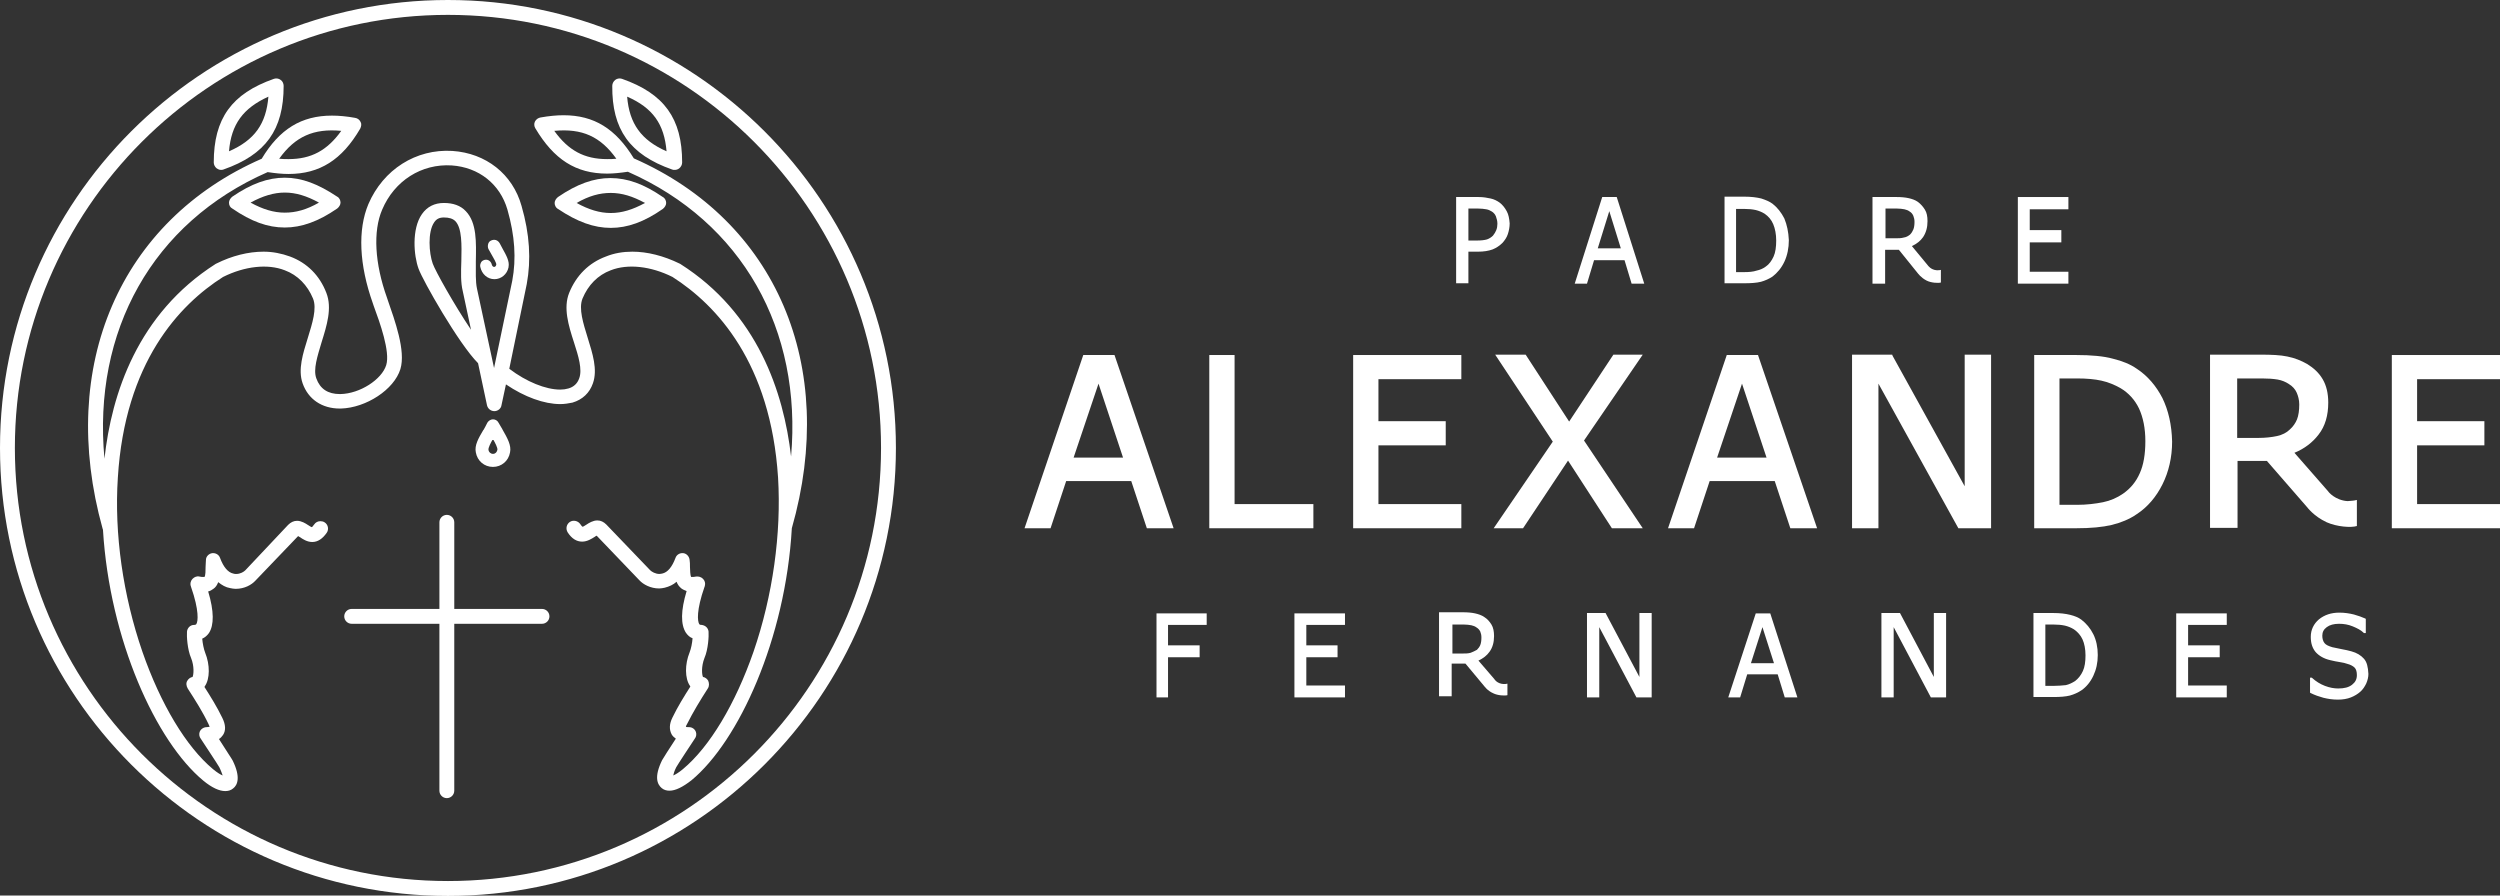 <svg version="1.1" id="Layer_1" xmlns="http://www.w3.org/2000/svg" xmlns:xlink="http://www.w3.org/1999/xlink" x="0px" y="0px"
	 viewBox="0 0 672.5 240.9" style="enable-background:new 0 0 672.5 240.9;" xml:space="preserve">
<rect x="0" y="0" width="672.5" height="240.9" fill="#333333" stroke="none"/>
<g>
	<g>
		<path fill="#FFFFFF" class="st1" d="M120.5,0C54,0,0,54,0,120.5s54,120.5,120.5,120.5c66.4,0,120.5-54,120.5-120.5S186.9,0,120.5,0z M120.5,237
			C56.2,237,4,184.7,4,120.5S56.2,4,120.5,4C184.7,4,237,56.2,237,120.5S184.7,237,120.5,237z"/>
		<path fill="#FFFFFF" class="st1" d="M76.6,47.8c-4.5,0-9,1.6-14.1,5.1c-0.5,0.4-0.9,1-0.9,1.6c0,0.7,0.3,1.3,0.9,1.6c5.1,3.5,9.5,5.1,14.1,5.1
			c4.5,0,9-1.6,14.1-5.1c0.5-0.4,0.9-1,0.9-1.6s-0.3-1.3-0.9-1.6C85.6,49.5,81.2,47.8,76.6,47.8z M76.6,51.8c3,0,5.9,0.9,9.2,2.7
			c-3.3,1.9-6.2,2.7-9.2,2.7c-3,0-5.9-0.9-9.2-2.7C70.7,52.7,73.7,51.8,76.6,51.8z"/>
		<path fill="#FFFFFF" class="st1" d="M58.3,45.3c0.3,0.2,0.7,0.4,1.1,0.4c0.2,0,0.5,0,0.7-0.1c11.4-4,16.2-10.7,16.2-22.5c0-0.6-0.3-1.3-0.8-1.6
			c-0.5-0.4-1.2-0.5-1.8-0.3c-11.4,4-16.2,10.7-16.2,22.5C57.5,44.3,57.8,44.9,58.3,45.3z M61.6,40.7c0.6-7.3,3.8-11.6,10.6-14.7
			C71.6,33.3,68.5,37.7,61.6,40.7z"/>
		<path fill="#FFFFFF" class="st1" d="M132.6,125.6L132.6,125.6c2.3,0,4.2-1.6,4.6-3.9c0.4-1.9-0.7-3.8-2-6.1l-0.1-0.2c-0.3-0.6-0.7-1.1-1-1.7
			c-0.3-0.6-0.9-0.9-1.5-0.9c-0.6,0-1.2,0.4-1.5,0.9c-0.3,0.7-0.7,1.3-1,1.9l-0.1,0.1c-1.3,2.2-2.4,4.1-2,6
			C128.4,124,130.3,125.6,132.6,125.6z M133.8,121c-0.2,0.8-0.7,1.1-1.2,1.1c-0.5,0-1.1-0.4-1.2-1.1c-0.1-0.5,0.6-1.9,1.2-2.9
			C133.2,119.1,133.9,120.5,133.8,121z M132.6,125.3L132.6,125.3L132.6,125.3L132.6,125.3z"/>
		<path fill="#FFFFFF" class="st1" d="M164.3,61.3c4.5,0,9-1.6,14-5.1c0.5-0.4,0.9-1,0.9-1.6s-0.3-1.3-0.9-1.6c-5.1-3.5-9.5-5.1-14.1-5.1
			c-4.5,0-9,1.6-14.1,5.1c-0.5,0.4-0.9,1-0.9,1.6s0.3,1.3,0.9,1.6C155.3,59.7,159.8,61.3,164.3,61.3z M164.3,57.3
			c-3,0-5.9-0.9-9.2-2.7c3.3-1.9,6.2-2.7,9.2-2.7s5.9,0.9,9.2,2.7C170.2,56.4,167.3,57.3,164.3,57.3z"/>
		<path fill="#FFFFFF" class="st1" d="M180.8,45.6c0.2,0.1,0.4,0.1,0.7,0.1c0.4,0,0.8-0.1,1.2-0.4c0.5-0.4,0.8-1,0.8-1.6c0-11.8-4.8-18.5-16.2-22.5
			c-0.6-0.2-1.3-0.1-1.8,0.3c-0.5,0.4-0.8,1-0.8,1.6C164.6,34.8,169.4,41.6,180.8,45.6z M168.7,26c6.9,3,10,7.4,10.6,14.7
			C172.5,37.7,169.3,33.3,168.7,26z"/>
		<path fill="#FFFFFF" class="st1" d="M170.5,42.6c-4.9-8-10.7-11.6-18.9-11.6c-1.9,0-3.9,0.2-6.2,0.6c-0.6,0.1-1.2,0.5-1.5,1.1
			c-0.3,0.6-0.2,1.3,0.1,1.8c5,8.4,10.9,12.2,19.3,12.2c1.7,0,3.6-0.2,5.6-0.5c30.8,13.6,46.9,42.5,43.9,76.6
			c-2-17.3-9-38.6-29.8-51.8c-0.1,0-0.1-0.1-0.2-0.1c-4.3-2.1-8.7-3.2-12.7-3.2c-2.5,0-4.9,0.4-7.1,1.3c-4.6,1.7-8,5.1-9.9,9.8
			c-1.6,4-0.2,8.7,1.3,13.3c1.2,3.7,2.3,7.3,1.4,9.7c-0.5,1.4-1.5,2.3-2.9,2.7c-0.7,0.2-1.4,0.3-2.2,0.3c-3.9,0-9.1-2.1-13.7-5.6
			l4.7-22.8c1.2-6.5,0.8-13.4-1.4-21c-2.4-8.6-9.6-14.2-18.6-14.8c-9.8-0.6-18.6,5-22.6,14.3c-2.9,6.9-2.5,16.3,1.2,26.7l0.2,0.6
			c1.7,4.6,4.5,12.4,3.4,16c-1.2,3.9-7.1,7.7-12.3,7.8l-0.2,0c-3.2,0-5.3-1.4-6.3-4.2c-0.9-2.4,0.3-6,1.4-9.7
			c1.4-4.5,2.9-9.2,1.3-13.3C86,74.1,82.6,70.7,78,69c-2.2-0.8-4.6-1.3-7.1-1.3c-4.1,0-8.5,1.1-12.7,3.2c-0.1,0-0.1,0.1-0.2,0.1
			C37,84.4,30,106,28.1,123.4C24.9,89.1,41,59.9,72,46.3c2,0.3,3.9,0.5,5.6,0.5c8.4,0,14.4-3.8,19.3-12.2c0.3-0.6,0.4-1.3,0.1-1.8
			c-0.3-0.6-0.8-1-1.5-1.1c-2.2-0.4-4.3-0.6-6.2-0.6c-8.2,0-14.1,3.6-18.9,11.6c-38.1,16.7-55,55.7-42.8,99.5c0,0.1,0.1,0.2,0.1,0.3
			c1.8,29.7,14.3,57,27,67.5c2.3,1.9,4.3,2.8,5.9,2.8h0c0.8,0,1.5-0.2,2.1-0.7c1.2-0.9,2.1-3-0.1-7.5c0-0.1-2.2-3.4-3.7-5.8
			c0.5-0.3,0.8-0.7,1.1-1.1c0.8-1.2,0.7-2.8-0.2-4.6c-1.4-2.9-3.2-5.8-4.8-8.3c0-0.1,0.1-0.1,0.1-0.2c1.4-2,1.4-5.8,0.1-9
			c-0.4-1-0.7-2.6-0.8-3.8c0.7-0.3,1.3-0.8,1.8-1.5c1.4-2.1,1.4-5.9-0.2-11.2c0.5-0.1,1-0.4,1.4-0.7c0.6-0.4,1-1,1.3-1.8
			c1,0.8,2,1.4,3.2,1.6c0.5,0.1,1,0.2,1.5,0.2c2.4,0,4.3-1.1,5.3-2.2l11.5-12c0.1,0.1,0.3,0.2,0.5,0.3c0.7,0.5,1.9,1.3,3.3,1.3
			c1.5,0,2.8-0.9,3.9-2.5c0.3-0.4,0.4-1,0.3-1.5c-0.1-0.5-0.4-1-0.9-1.3c-0.3-0.2-0.7-0.3-1.1-0.3c-0.7,0-1.3,0.3-1.7,0.9
			c-0.5,0.7-0.6,0.7-0.6,0.7c-0.2,0-0.6-0.3-1.1-0.6c-0.6-0.4-1.7-1.1-2.9-1.1c-0.9,0-1.7,0.4-2.4,1.1L66,153.4
			c-0.4,0.4-1.3,1-2.5,1c-0.2,0-0.4,0-0.7-0.1c-1.5-0.3-2.7-1.8-3.6-4.2c-0.3-0.9-1.2-1.4-2.1-1.3c-0.9,0.1-1.7,0.9-1.7,1.8
			c0,0.6-0.1,1.2-0.1,1.9c0,0.8,0,2.4-0.3,2.7c0,0-0.1,0-0.3,0c-0.3,0-0.6,0-1-0.1c-0.7-0.2-1.4,0.1-1.9,0.6
			c-0.5,0.5-0.7,1.3-0.5,1.9c0,0,0.1,0.2,0.1,0.3c2.2,6.3,1.9,9.3,1.4,10c-0.1,0.1-0.2,0.2-0.6,0.2c-1,0-1.8,0.8-1.9,1.8
			c-0.1,1.2,0.1,4.8,1.1,7.1c0.9,2.2,0.7,4.5,0.4,5.1c-0.6,0.1-1.1,0.5-1.4,1c-0.4,0.6-0.3,1.4,0.1,2.1c2,3.1,4.1,6.4,5.6,9.6
			c0.1,0.3,0.2,0.5,0.3,0.7c-0.2,0-0.4,0.1-0.8,0.1c-0.8,0-1.6,0.5-1.9,1.3c-0.2,0.6-0.1,1.3,0.3,1.8c0.5,0.8,4.7,7.1,5,7.7
			c0.5,1,0.7,1.7,0.9,2.2c-0.5-0.2-1.4-0.7-2.6-1.7c-7.2-6-14.1-17.5-19-31.6c-5.2-15.1-7.6-31.7-6.6-46.8c1.9-31,16.5-46.5,28.3-54
			c5.8-2.9,12-3.6,16.6-1.8c3.5,1.3,6.1,4,7.6,7.6C85.3,83,84,87,82.8,90.9c-1.3,4.2-2.7,8.5-1.4,12.2c1.5,4.3,5.2,6.8,10,6.8l0.3,0
			c6.8-0.2,14.3-5.1,16-10.6c1.5-4.9-1.5-13.1-3.4-18.6l-0.2-0.6c-3.3-9.2-3.8-17.9-1.3-23.7c3.3-7.8,10.6-12.4,18.7-11.9
			c7.3,0.5,13,5,15,11.9c2,7,2.4,13.2,1.3,19.1L132.9,99l-4.6-21.4c-0.4-1.9-0.3-4.5-0.3-7.2c0.1-5.2,0.3-10.5-2.7-13.6
			c-1.4-1.5-3.4-2.2-5.9-2.2c-2.5,0-4.5,1-5.9,3c-2.8,4-2.2,11.2-0.9,14.7c1.1,3.1,10.8,20.2,16,25.4c0,0,0,0,0,0L131,109
			c0.2,0.9,1,1.6,2,1.6c0.9,0,1.8-0.7,1.9-1.6l1.2-5.6c5,3.4,10.3,5.3,14.6,5.3c1.2,0,2.3-0.2,3.3-0.4c2.7-0.8,4.6-2.6,5.5-5.2
			c1.3-3.7-0.1-8-1.4-12.2c-1.2-3.9-2.5-7.9-1.4-10.6c1.5-3.6,4.1-6.3,7.6-7.6c4.6-1.8,10.8-1.1,16.6,1.8
			c11.9,7.6,26.4,23.1,28.4,54c0.9,15-1.4,31.7-6.6,46.8c-4.9,14.1-11.8,25.6-19,31.6c-1.2,1-2.1,1.5-2.6,1.7
			c0.1-0.5,0.3-1.2,0.8-2.2c0.3-0.6,4.6-7.1,5-7.7c0.4-0.5,0.5-1.2,0.3-1.8c-0.3-0.8-1-1.3-1.9-1.3c-0.4,0-0.7,0-0.8-0.1
			c0-0.1,0.1-0.4,0.3-0.7c1.6-3.2,3.6-6.5,5.6-9.6c0.4-0.6,0.4-1.4,0.1-2.1c-0.3-0.5-0.8-0.9-1.4-1c-0.3-0.6-0.5-2.8,0.4-5.1
			c1-2.3,1.2-5.9,1.1-7.1c-0.1-1-0.9-1.7-1.9-1.8c-0.4,0-0.5-0.1-0.6-0.2c-0.5-0.8-0.8-3.7,1.4-10c0.1-0.2,0.1-0.3,0.1-0.3
			c0.2-0.7,0-1.4-0.5-1.9c-0.5-0.5-1.2-0.7-1.9-0.6c-0.4,0.1-0.7,0.1-1,0.1c-0.2,0-0.3,0-0.3,0c-0.2-0.3-0.3-1.9-0.3-2.7l0-0.1
			c0-0.6,0-1.2-0.1-1.8c-0.1-0.9-0.8-1.7-1.7-1.8c-0.9-0.1-1.8,0.4-2.1,1.3c-0.9,2.4-2.1,3.9-3.6,4.2c-0.2,0-0.4,0.1-0.7,0.1
			c-1.1,0-2.1-0.6-2.5-1l-11.8-12.3c-0.7-0.7-1.5-1.1-2.4-1.1c-1.2,0-2.3,0.7-2.9,1.1c-0.5,0.3-0.9,0.6-1.1,0.6c0,0-0.2-0.1-0.6-0.7
			c-0.6-0.9-1.9-1.2-2.8-0.6c-0.9,0.6-1.2,1.8-0.6,2.8c1.1,1.7,2.4,2.5,3.9,2.5c1.4,0,2.6-0.8,3.4-1.3c0.1-0.1,0.3-0.2,0.5-0.3
			l11.5,12c1,1.1,3,2.2,5.3,2.2c0.5,0,1-0.1,1.5-0.2c1.2-0.3,2.3-0.8,3.2-1.6c0.3,0.8,0.7,1.3,1.3,1.8c0.4,0.3,0.9,0.5,1.4,0.7
			c-1.6,5.3-1.6,9-0.2,11.2c0.5,0.7,1,1.2,1.8,1.5c-0.1,1.3-0.4,2.8-0.8,3.8c-1.3,3.2-1.3,7,0.1,9c0,0.1,0.1,0.1,0.1,0.2
			c-1.6,2.5-3.4,5.4-4.8,8.3c-0.9,1.8-0.9,3.3-0.2,4.6c0.3,0.5,0.7,0.8,1.1,1.1c-1.5,2.3-3.7,5.7-3.7,5.8c-2.2,4.5-1.3,6.5-0.1,7.5
			c0.6,0.5,1.3,0.7,2.1,0.7c1.6,0,3.6-1,5.9-2.8c12.7-10.5,25.3-38,27-67.8c0,0,0,0,0,0C225.5,98.3,208.7,59.4,170.5,42.6z
			 M165.8,42.7c-0.8,0.1-1.7,0.1-2.5,0.1c-6.1,0-10.4-2.3-14.2-7.6C156.6,34.5,161.5,36.7,165.8,42.7z M91.8,35.2
			c-3.8,5.3-8.1,7.6-14.2,7.6c-0.8,0-1.6,0-2.5-0.1C79.4,36.7,84.4,34.5,91.8,35.2z M119.4,58.5c1.4,0,2.4,0.3,3.1,1
			c1.8,1.9,1.7,6.4,1.6,10.7c-0.1,3-0.2,5.8,0.4,8.2l2.2,10.3c-4.5-6.7-9.6-15.8-10.3-17.8c-1-2.8-1.4-8.5,0.4-11.1
			C117.4,58.9,118.2,58.5,119.4,58.5l0-0.6L119.4,58.5z M60.6,212.2L60.6,212.2L60.6,212.2L60.6,212.2z"/>
		<path fill="#FFFFFF" class="st1" d="M145.8,163.8h-23.6v-23.3c0-1.1-0.9-2-2-2c-1.1,0-2,0.9-2,2v23.3H94.6c-1.1,0-2,0.9-2,2c0,1.1,0.9,2,2,2h23.6
			v44.9c0,1.1,0.9,2,2,2c1.1,0,2-0.9,2-2v-44.9h23.6c1.1,0,2-0.9,2-2C147.8,164.7,146.9,163.8,145.8,163.8z"/>
		<path fill="#FFFFFF" class="st1" d="M132.9,71.8C132.9,71.8,132.9,71.8,132.9,71.8c-0.2,0-0.5-0.2-0.6-0.6c-0.2-0.9-1-1.5-1.9-1.3
			c-0.4,0.1-0.8,0.3-1,0.7c-0.2,0.4-0.3,0.8-0.2,1.2c0.4,1.9,1.9,3.3,3.8,3.3h0c1.8,0,3.4-1.3,3.8-3.2l0-0.1
			c0.3-1.5-0.6-3.1-1.6-4.9c-0.3-0.5-0.5-1-0.8-1.5c-0.3-0.5-0.8-0.9-1.5-0.9c-0.3,0-0.5,0.1-0.8,0.2c-0.4,0.2-0.7,0.5-0.8,1
			c-0.1,0.4-0.1,0.9,0.1,1.3c0.3,0.5,0.6,1.1,0.9,1.6c0.4,0.7,1.3,2.2,1.2,2.6C133.4,71.7,133.1,71.8,132.9,71.8z"/>
	</g>
	<g>
		<g>
			<path fill="#FFFFFF" class="st1" d="M299.8,95.5h-8.4l-15.8,46.6h7l4.2-12.7h17.5l4.2,12.7h7.2L299.8,95.5z M302.1,123.1h-13.3l6.7-19.9
				L302.1,123.1z"/>
			<polygon fill="#FFFFFF" class="st1" points="332.1,135.6 332.1,95.5 325.3,95.5 325.3,142.1 353.3,142.1 353.3,135.6 			"/>
			<polygon fill="#FFFFFF" class="st1" points="393.1,102 393.1,95.5 364,95.5 364,142.1 393.1,142.1 393.1,135.6 370.8,135.6 370.8,119.8 
				388.9,119.8 388.9,113.3 370.8,113.3 370.8,102 			"/>
			<polygon fill="#FFFFFF" class="st1" points="441.9,95.4 434,95.4 422.1,113.4 410.4,95.4 402.2,95.4 417.7,118.8 401.8,142.1 409.7,142.1 
				421.8,123.9 433.6,142.1 441.9,142.1 426.1,118.5 			"/>
			<polygon fill="#FFFFFF" class="st1" points="528.5,95.4 528.5,130.8 509.1,95.7 509,95.4 498.2,95.4 498.2,142.1 505.3,142.1 505.3,103.2 
				526.8,142.1 535.6,142.1 535.6,95.4 			"/>
			<path fill="#FFFFFF" class="st1" d="M581.7,107.1c-1.7-3.3-4-6-6.9-7.9c-1.7-1.2-3.9-2.1-6.4-2.7c-2.5-0.7-5.9-1-10-1h-11.2v46.6h11.3
				c3.9,0,7.1-0.3,9.6-0.9c2.4-0.6,4.7-1.5,6.7-2.9c2.9-1.9,5.2-4.6,6.9-8c1.7-3.4,2.6-7.3,2.6-11.5
				C584.2,114.3,583.3,110.4,581.7,107.1z M558.7,135.8H554v-34h4.7c2.6,0,4.8,0.2,6.6,0.6c1.8,0.4,3.5,1.1,5.1,2
				c2.2,1.3,3.9,3.2,5,5.5c1.1,2.4,1.7,5.3,1.7,8.8c0,3.5-0.5,6.4-1.5,8.6c-1,2.3-2.5,4.1-4.5,5.5c-1.6,1.1-3.4,1.9-5.4,2.3
				C563.7,135.5,561.3,135.8,558.7,135.8z"/>
			<path fill="#FFFFFF" class="st1" d="M633.9,134.5c-0.7,0.2-1.3,0.2-2.4,0.3l0,0c-3.3-0.2-5.2-2.5-5.2-2.6l-9.1-10.4c2.7-1.1,4.9-2.8,6.5-4.9
				c1.8-2.3,2.6-5.2,2.6-8.6c0-2.5-0.5-4.6-1.5-6.3c-1-1.7-2.4-3-4.2-4.1c-1.6-0.9-3.3-1.6-5.3-2c-1.9-0.4-4.3-0.5-7.2-0.5h-13.6
				v46.6h7.4V124h7.9l10.7,12.3c0.1,0.1,1.9,2.6,5.4,4.2c2.7,1.2,6.5,1.5,8.1,1V134.5z M612.5,117.3c-1.4,0.3-3.1,0.5-5,0.5h-5.7
				v-16h6.7c1.6,0,3,0.1,4.2,0.3c1.1,0.2,2.1,0.6,3,1.2c1,0.6,1.7,1.4,2.1,2.3c0.4,0.9,0.7,2,0.7,3.2c0,1.6-0.2,3-0.6,4
				c-0.4,1-1.1,2-1.9,2.7C615.1,116.4,613.9,117,612.5,117.3z"/>
			<polygon fill="#FFFFFF" class="st1" points="672.5,102 672.5,95.5 643.4,95.5 643.4,142.1 672.5,142.1 672.5,135.6 650.2,135.6 650.2,119.8 
				668.3,119.8 668.3,113.3 650.2,113.3 650.2,102 			"/>
			<path fill="#FFFFFF" class="st1" d="M472.9,95.5h-8.4l-15.8,46.6h7l4.2-12.7h17.5l4.2,12.7h7.2L472.9,95.5z M475.2,123.1h-13.3l6.7-19.9
				L475.2,123.1z"/>
		</g>
		<g>
			<path fill="#FFFFFF" class="st1" d="M434.9,53H431l-7.4,23.3h3.3l1.9-6.3h8.2l1.9,6.3h3.4L434.9,53z M436,66.8h-6.2l3.1-10L436,66.8z"/>
			<path fill="#FFFFFF" class="st1" d="M480,58.8c-0.8-1.6-1.9-3-3.2-4c-0.8-0.6-1.8-1-3-1.4c-1.2-0.3-2.7-0.5-4.7-0.5h-5.2v23.3h5.3
				c1.8,0,3.3-0.1,4.5-0.4c1.1-0.3,2.2-0.8,3.1-1.4c1.3-1,2.4-2.3,3.2-4c0.8-1.7,1.2-3.7,1.2-5.8C481.1,62.4,480.7,60.5,480,58.8z
				 M469.2,73.2H467v-17h2.2c1.2,0,2.2,0.1,3.1,0.3c0.8,0.2,1.6,0.5,2.4,1c1,0.7,1.8,1.6,2.3,2.8c0.5,1.2,0.8,2.7,0.8,4.4
				c0,1.7-0.2,3.2-0.7,4.3c-0.5,1.1-1.2,2.1-2.1,2.7c-0.8,0.6-1.6,0.9-2.5,1.1C471.6,73.1,470.5,73.2,469.2,73.2z"/>
			<path fill="#FFFFFF" class="st1" d="M522.1,72.6c-0.3,0.1-0.6,0.1-1.1,0.1l0,0c-1.6-0.1-2.4-1.3-2.4-1.3l-4.3-5.2c1.3-0.6,2.3-1.4,3-2.4
				c0.8-1.2,1.2-2.6,1.2-4.3c0-1.3-0.2-2.3-0.7-3.1c-0.5-0.8-1.1-1.5-1.9-2.1c-0.7-0.5-1.6-0.8-2.5-1c-0.9-0.2-2-0.3-3.3-0.3h-6.4
				v23.3h3.4v-9.1h3.7l5,6.2c0.1,0.1,0.9,1.3,2.5,2.1c1.2,0.6,3.1,0.7,3.8,0.5V72.6z M512.1,63.9c-0.7,0.2-1.4,0.2-2.3,0.2h-2.6v-8
				h3.1c0.8,0,1.4,0.1,2,0.2c0.5,0.1,1,0.3,1.4,0.6c0.5,0.3,0.8,0.7,1,1.2c0.2,0.5,0.3,1,0.3,1.6c0,0.8-0.1,1.5-0.3,2
				c-0.2,0.5-0.5,1-0.9,1.4C513.3,63.5,512.8,63.8,512.1,63.9z"/>
			<polygon fill="#FFFFFF" class="st1" points="556.4,56.3 556.4,53 542.8,53 542.8,76.3 556.4,76.3 556.4,73.1 546,73.1 546,65.2 554.5,65.2 
				554.5,61.9 546,61.9 546,56.3 			"/>
			<path fill="#FFFFFF" class="st1" d="M405.3,56.8c-0.5-0.9-1.1-1.7-1.9-2.3c-0.7-0.5-1.5-0.9-2.4-1.1c-0.9-0.2-2-0.4-3.3-0.4h-6v23.2h3.3v-8.5
				h2.6c1.5,0,2.8-0.2,3.9-0.6c1-0.4,1.9-1,2.7-1.8c0.6-0.7,1.1-1.4,1.4-2.3c0.3-0.9,0.5-1.9,0.5-2.9
				C406,58.8,405.8,57.7,405.3,56.8z M395,56.1h2.6c0.9,0,1.6,0.1,2.2,0.2c0.6,0.1,1,0.3,1.5,0.6c0.5,0.3,0.9,0.8,1.1,1.3
				c0.2,0.6,0.4,1.2,0.4,2c0,0.6-0.1,1.2-0.3,1.7c-0.2,0.5-0.5,1-0.9,1.5c-0.4,0.4-1,0.8-1.6,1c-0.7,0.2-1.6,0.3-2.7,0.3H395V56.1z"
				/>
		</g>
		<g>
			<polyline fill="#FFFFFF" class="st1" points="314.2,184.4 314.2,176.8 322.7,176.8 322.7,173.6 314.2,173.6 314.2,168.1 324.6,168.1 324.6,165 
				311.1,165 311.1,187.6 314.2,187.6 			"/>
			<polygon fill="#FFFFFF" class="st1" points="441,164.9 441,182.1 432,165.1 431.9,164.9 426.9,164.9 426.9,187.6 430.2,187.6 430.2,168.7 
				440.2,187.6 444.3,187.6 444.3,164.9 			"/>
			<path fill="#FFFFFF" class="st1" d="M476.2,165h-3.9l-7.4,22.6h3.2l1.9-6.2h8.2l1.9,6.2h3.4L476.2,165z M477.2,178.4H471l3.1-9.7L477.2,178.4z"
				/>
			<path fill="#FFFFFF" class="st1" d="M635.9,177.2c-0.8-0.9-1.9-1.6-3.4-2c-0.7-0.2-1.6-0.4-2.7-0.6c-1-0.2-1.8-0.4-2.4-0.5
				c-1-0.3-1.7-0.6-2.1-1.1c-0.4-0.5-0.6-1.2-0.6-2c0-1,0.4-1.7,1.2-2.3c0.8-0.6,1.9-0.9,3.3-0.9c1.3,0,2.5,0.2,3.7,0.7
				c1.2,0.5,2.2,1,2.9,1.7l0.1,0.1h0.5v-3.8l-0.1-0.1c-0.9-0.4-2-0.8-3.1-1.1c-1.2-0.3-2.5-0.5-3.9-0.5c-2.2,0-4,0.6-5.5,1.8
				c-1.4,1.2-2.2,2.8-2.2,4.7c0,1.7,0.4,3,1.3,4.1c0.9,1,2.2,1.8,4,2.2c0.9,0.2,1.7,0.4,2.5,0.5c0.8,0.1,1.5,0.3,2.1,0.5
				c0.8,0.2,1.5,0.6,1.9,1c0.4,0.4,0.6,1.1,0.6,2c0,1.1-0.4,1.9-1.3,2.6c-0.9,0.7-2.1,1-3.7,1c-1.1,0-2.3-0.2-3.6-0.7
				c-1.3-0.5-2.4-1.2-3.4-2.1l-0.1-0.1h-0.5v4l0.1,0.1c1.2,0.6,2.4,1,3.5,1.3c1.2,0.3,2.5,0.5,3.9,0.5c1.3,0,2.5-0.2,3.5-0.6
				c1-0.4,1.8-0.9,2.5-1.5c0.7-0.6,1.2-1.4,1.6-2.2c0.4-0.9,0.6-1.8,0.6-2.6C637,179.4,636.7,178.1,635.9,177.2z"/>
			<polygon fill="#FFFFFF" class="st1" points="361.8,168.1 361.8,165 348.2,165 348.2,187.6 361.8,187.6 361.8,184.4 351.4,184.4 351.4,176.8 
				359.8,176.8 359.8,173.6 351.4,173.6 351.4,168.1 			"/>
			<path fill="#FFFFFF" class="st1" d="M405.5,183.9c-0.3,0.1-0.6,0.1-1.1,0.1l0,0c-1.6-0.1-2.4-1.2-2.4-1.3l-4.3-5c1.3-0.6,2.3-1.4,3-2.4
				c0.8-1.1,1.2-2.5,1.2-4.2c0-1.2-0.2-2.3-0.7-3.1c-0.5-0.8-1.1-1.5-1.9-2c-0.7-0.5-1.6-0.8-2.5-1c-0.9-0.2-2-0.3-3.3-0.3h-6.4
				v22.6h3.4v-8.8h3.7l5,6c0.1,0.1,0.9,1.3,2.5,2c1.2,0.6,3.1,0.7,3.8,0.5V183.9z M395.6,175.6c-0.7,0.2-1.4,0.2-2.3,0.2h-2.6V168
				h3.1c0.8,0,1.4,0.1,2,0.2c0.5,0.1,1,0.3,1.4,0.6c0.5,0.3,0.8,0.7,1,1.1c0.2,0.5,0.3,1,0.3,1.6c0,0.8-0.1,1.5-0.3,2
				c-0.2,0.5-0.5,0.9-0.9,1.3C396.7,175.1,396.2,175.4,395.6,175.6z"/>
			<polygon fill="#FFFFFF" class="st1" points="520.2,164.9 520.2,182.1 511.2,165.1 511.1,164.9 506.1,164.9 506.1,187.6 509.4,187.6 509.4,168.7 
				519.4,187.6 523.5,187.6 523.5,164.9 			"/>
			<path fill="#FFFFFF" class="st1" d="M563.1,170.6c-0.8-1.6-1.9-2.9-3.2-3.9c-0.8-0.6-1.8-1-3-1.3c-1.2-0.3-2.7-0.5-4.7-0.5H547v22.6h5.3
				c1.8,0,3.3-0.1,4.5-0.4c1.1-0.3,2.2-0.8,3.1-1.4c1.3-0.9,2.4-2.2,3.2-3.9c0.8-1.7,1.2-3.5,1.2-5.6
				C564.3,174.1,563.9,172.2,563.1,170.6z M552.4,184.5h-2.2V168h2.2c1.2,0,2.2,0.1,3.1,0.3c0.8,0.2,1.6,0.5,2.4,1
				c1,0.7,1.8,1.6,2.3,2.7c0.5,1.1,0.8,2.6,0.8,4.3c0,1.7-0.2,3.1-0.7,4.2c-0.5,1.1-1.2,2-2.1,2.7c-0.8,0.5-1.6,0.9-2.5,1.1
				C554.7,184.4,553.6,184.5,552.4,184.5z"/>
			<polygon fill="#FFFFFF" class="st1" points="599,168.1 599,165 585.4,165 585.4,187.6 599,187.6 599,184.4 588.6,184.4 588.6,176.8 597.1,176.8 
				597.1,173.6 588.6,173.6 588.6,168.1 			"/>
		</g>
	</g>
</g>
</svg>
